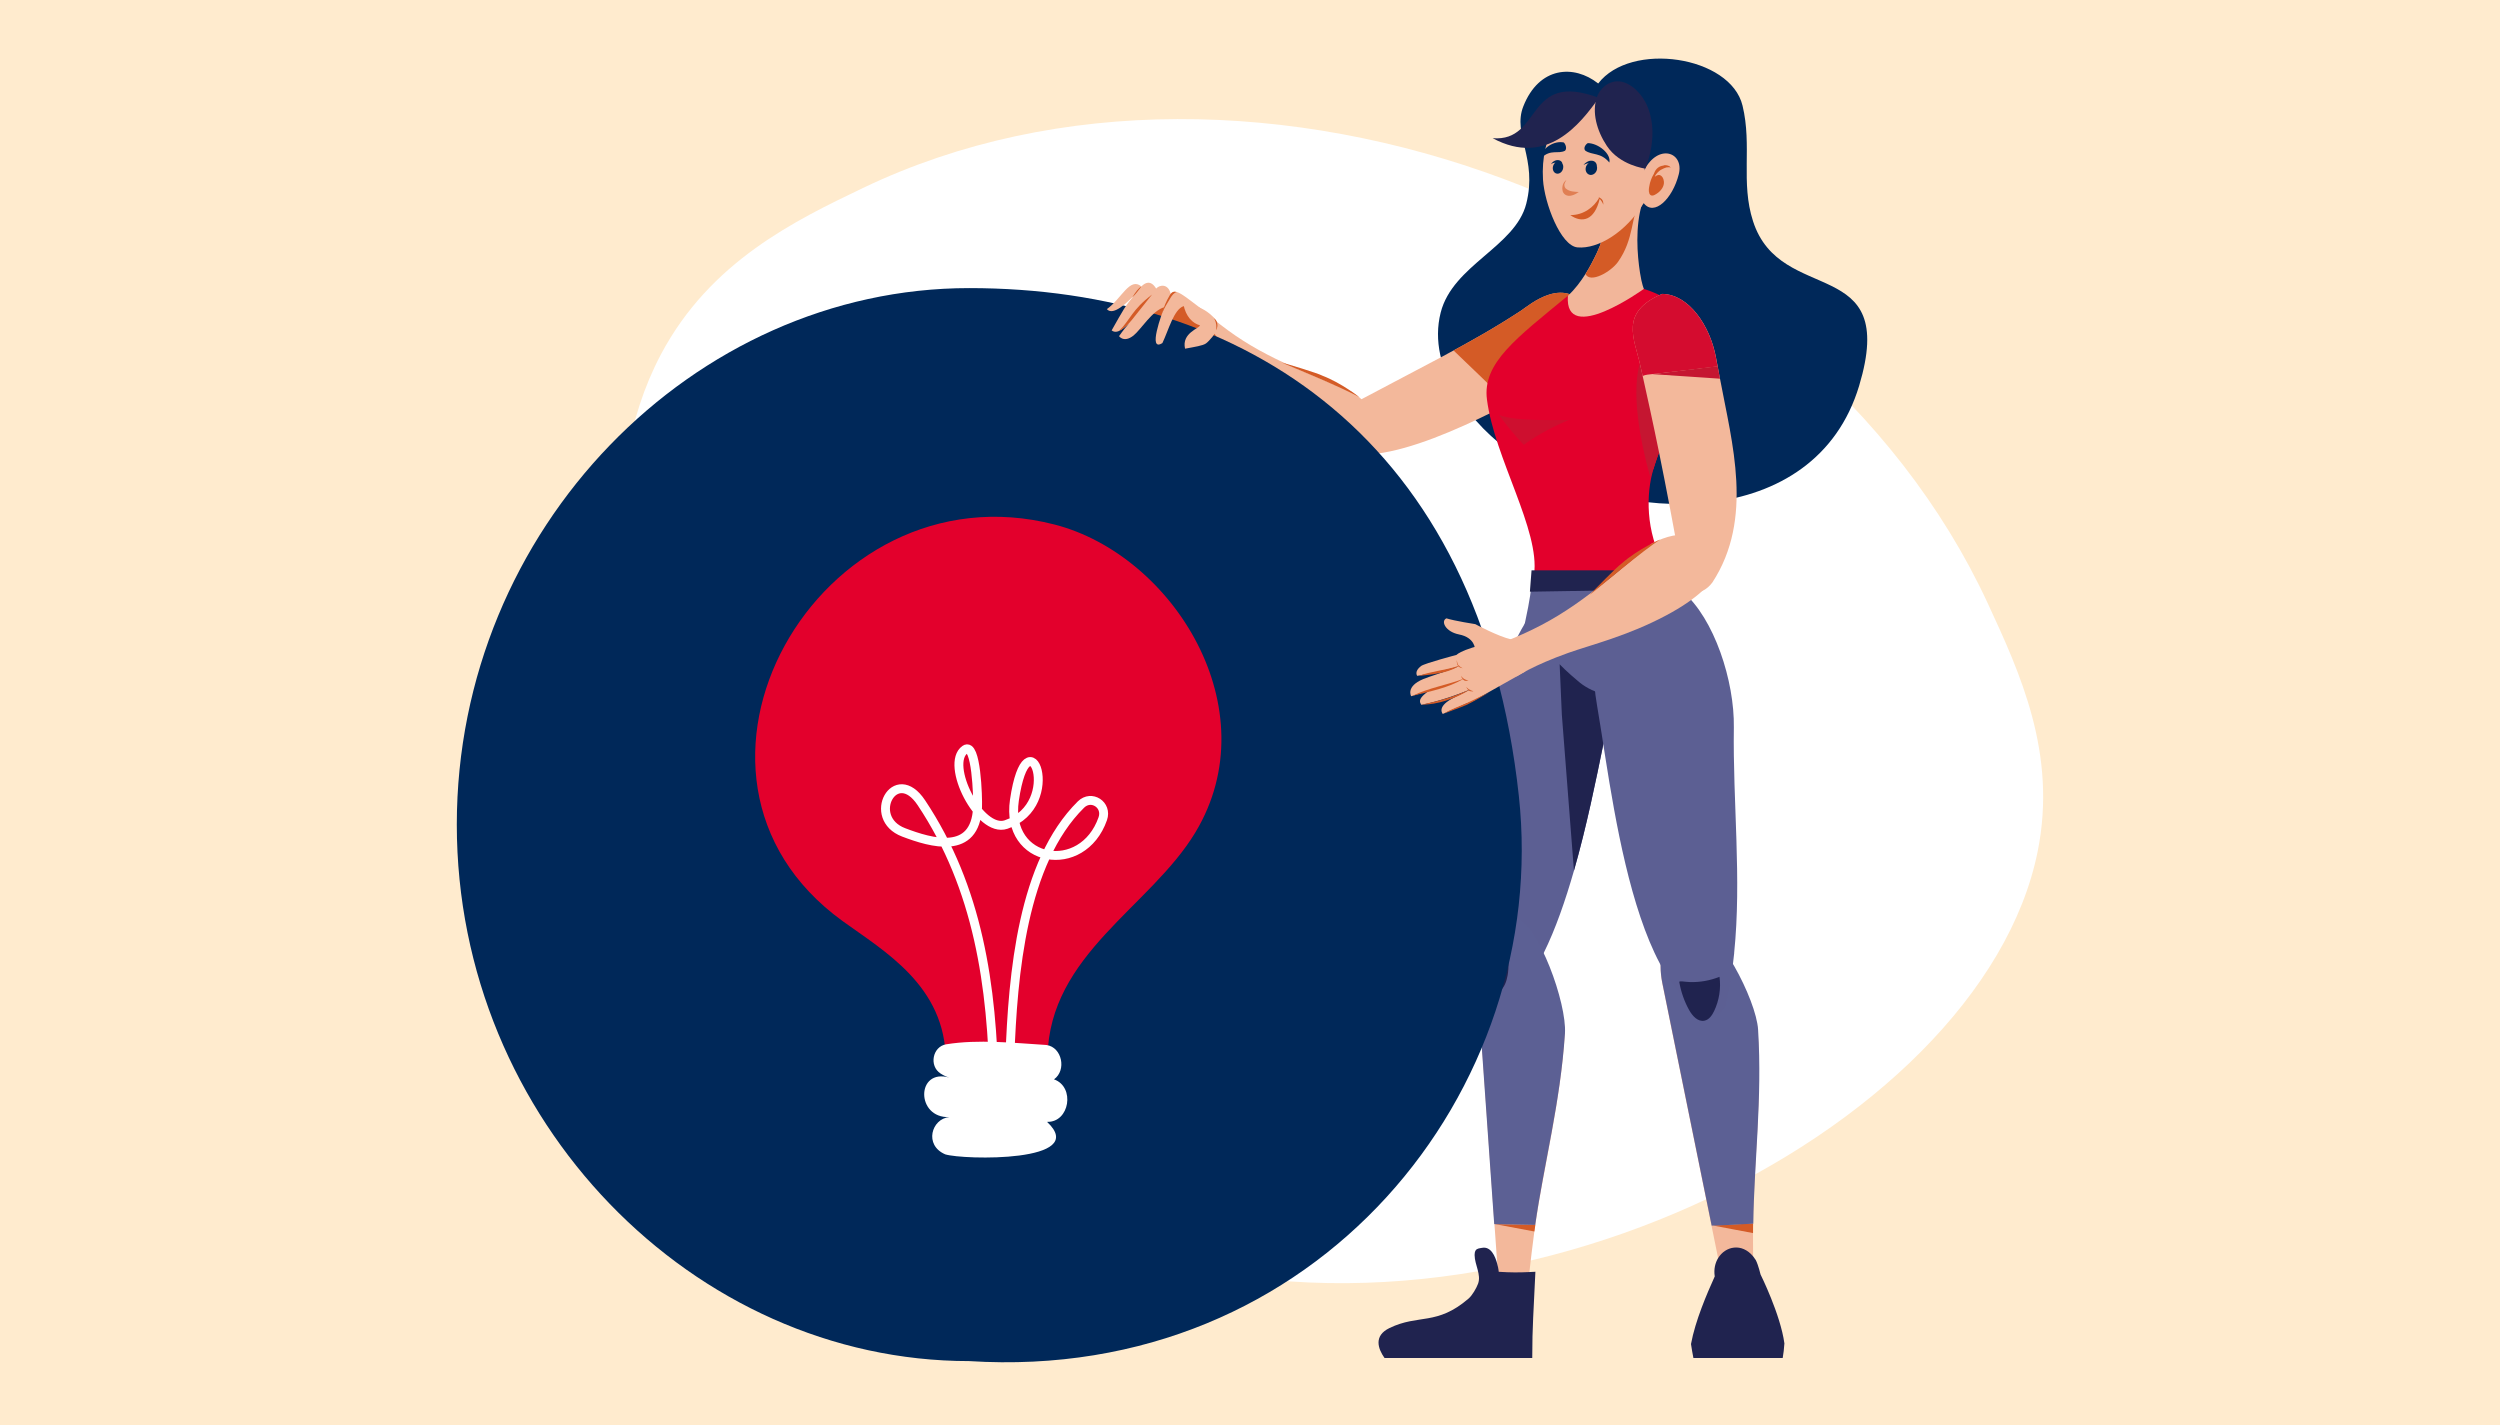 <?xml version="1.0" encoding="UTF-8"?>
<svg xmlns="http://www.w3.org/2000/svg" id="Ebene_1" version="1.1" viewBox="0 0 500 285">
  <defs>
    <style>
      .st0 {
        fill: #5c6094;
      }

      .st1 {
        fill: #ffebce;
      }

      .st2 {
        opacity: .6;
      }

      .st2, .st3 {
        fill: #d45b26;
      }

      .st4 {
        fill: #f2b69a;
      }

      .st5 {
        fill: #e3002c;
      }

      .st6 {
        fill: #fff;
      }

      .st7, .st8 {
        fill: #c51631;
      }

      .st9 {
        fill: #002859;
      }

      .st10 {
        fill: none;
        stroke: #fff;
        stroke-miterlimit: 10;
        stroke-width: 1.78px;
      }

      .st11 {
        fill: #d40c2f;
      }

      .st8 {
        opacity: .7;
      }

      .st12 {
        fill: #5c5f93;
      }

      .st13 {
        fill: #20234f;
      }

      .st14 {
        fill: #f3b89b;
      }
    </style>
  </defs>
  <rect class="st1" width="500" height="285"></rect>
  <g>
    <path class="st6" d="M221.58,248.54c-73.04-27.42-116.5-126.47-89.4-177.65,9.88-18.65,26.94-26.83,40.41-33.29C250.42.29,361.27,42.31,397.55,120.66c6.46,13.96,13.92,30.07,9.99,49.6-11.36,56.51-110.94,106.44-185.97,78.28Z"></path>
    <g>
      <g>
        <path class="st9" d="M319.64,16.7c-4.85-3.85-11.84-3.4-14.98,4.58-2.2,5.58,2.89,10.42.59,19.47-2.19,8.61-14.69,12.25-17.11,21.75-2.87,11.27,6.2,22.68,14.93,28.55,21.28,14.29,59.95,15.41,68.76-13.9,7.96-26.49-15.71-15.81-21.22-32.9-2.52-7.8-.15-15.03-2.1-23.11-2.4-9.99-22.38-12.93-28.87-4.44Z"></path>
        <g>
          <path class="st14" d="M309.08,76.84c-11.48,6.3-33.84,18.19-42.28,12.64-3.45-1.32-3.97-4.73-.56-6.39,18.38-9.91,27.85-14.31,37.97-20.96,1.63-1.07,8.99-7.58,13.59.15,1.52,5.4-3.15,11.52-8.72,14.57Z"></path>
          <path class="st3" d="M317.8,62.27c-4.61-7.73-11.97-1.22-13.59-.15-4.36,2.87-8.61,5.32-13.5,7.97,3.72,3.56,7.43,7.13,11.11,10.72,2.6-1.39,5.04-2.75,7.26-3.97,5.57-3.05,10.24-9.17,8.72-14.57Z"></path>
        </g>
        <path class="st7" d="M337.1,77.25c-1.61,5.2-4.34,9.51-6.45,16.67-4.99-17.73-1.85-23.63-1.73-24.06,2.37-2.26,5.98-3.25,9.57-1.9.09,2.53-.3,5.77-1.39,9.29Z"></path>
        <path class="st5" d="M337.1,77.25c-1.61,5.2-4.34,9.51-6.45,16.67-1.41,4.78-1.59,12.29,2.2,19.13-1.17.36-10.18,2.45-26.04,1.89,1.24-8.88-7.92-23.33-9.42-35.04-.94-7.32,5.9-12.26,16.18-20.75,6-1.52,15.21-1.37,15.21-1.37,0,0,6.96,2.06,8.9,6.04.46.94.75,2.37.82,4.15.09,2.53-.3,5.77-1.39,9.29Z"></path>
        <path class="st7" d="M336.54,78.89c-1.61,5.2-4.34,9.51-6.45,16.67-4.99-17.73-1.85-23.63-1.73-24.06,2.37-2.26,5.98-3.25,9.57-1.9.09,2.53-.3,5.77-1.39,9.29Z"></path>
        <path class="st4" d="M328.79,57.77s-15.96,11.52-15.21,1.41c1.4-1.35,2.53-2.82,3.51-4.38.86-1.37,1.61-2.81,2.33-4.33,1.58-3.32,2.02-7.13.82-10.31-.04-.12-.09-.23-.14-.35-.02,0-.03-.02-.03-.03,0-.02.04-.06.12-.09,0,0,.01,0,.02,0,.61-.3,3.16-.97,5.74-1.65.3-.08.6-.09.87-.04.63.1,1.16.5,1.46,1.04.25.46.34,1.03.16,1.6-1.44,4.73-1,10.29-.44,13.91.36,2.33.78,3.24.78,3.24Z"></path>
        <path class="st3" d="M329.24,37.34c-.37.57-.68,1.13-.95,1.68-2.18,4.53-1.42,8.74-4.7,13.37-1.37,1.94-5.55,4.36-6.49,2.41.86-1.37,1.61-2.81,2.33-4.33,1.58-3.32,2.02-7.13.82-10.31-.04-.12-.09-.23-.14-.35-.02,0-.03-.02-.03-.03,0-.02.04-.05.12-.09,0,0,.01,0,.02,0,.7-.31,3.81-.99,6.61-1.69.85-.22,1.68-.43,2.4-.64Z"></path>
        <path class="st4" d="M320.11,20.43c-7.85-.53-12.04,6.78-11.51,15.51.29,4.69,3.53,13.25,6.91,13.54,4.09.36,9.67-3.02,13.23-8.85,2.08,2.7,5.78-.84,7.02-5.8,1.1-4.41-4.13-6.25-6.96-.72,2.13-5.91.73-13.05-8.68-13.68Z"></path>
        <g>
          <path class="st12" d="M335.63,136.69c-2.7,3.76-9.15,10.89-13.65,11.85-.03,0-.06.01-.08.02-.25.05-.49.08-.73.09h-.06s-.1,0-.15,0c-.08,0-.17,0-.25-.01-2.86-.17-5.8-2.68-8.34-5.68-4.04-4.79-8.19-10.94-8.19-10.94,0,0,.01-3.98.95-8.14.71-3.14,1.26-6.97,1.21-7.36,8.4.48,13.6.26,20.63.15,1.95-.03,4.01-.02,6.27.07,1.24,1.12,2.32,2.21,3.23,3.31,3.82,4.66,4.31,9.43-.85,16.63Z"></path>
          <path class="st12" d="M321.96,142.67c-.3,1.38-.63,2.93-.98,4.63-.01.07-.03.14-.04.22-.08.37-.15.74-.23,1.12-1.48,7.23-3.37,16.6-5.92,25.5-1.71,5.96-3.7,11.72-6.06,16.48-2.72,5.48-5.92,9.64-9.71,11.27-1.85.85-3.35-.5-3.39-2.74-.02-.12-.03-.24-.04-.36h0c-2.15-17.18-.65-31.1,2.25-52.53.99-7.26,3.81-16.74,7.9-22.76,2.57-3.78,5.64-6.19,9.08-5.84,3.08.31,5.49,2.57,6.9,6.27,1.69,4.44,1.95,10.97.24,18.74Z"></path>
          <path class="st14" d="M332.28,195.49s0,.01,0,.02c0,.01,0,.03,0,.04h0c.05.46.13.9.22,1.35l11.12,54.71,3.56,17.54c.17.86.36,1.74.8,2.45h.39c.08-.06.15-.11.15-.11.03.04.06.07.09.11h1.7c.25-.26.42-.63.43-1.07.17-6.43-.04-12.66-.12-19.24-.02-1.53-.03-3.08-.02-4.66,0-.21,0-.43,0-.64,0-.1,0-.21,0-.31,0-.31,0-.62,0-.94v-.04c.18-12.26,1.81-24.7.95-38.44-.2-3.16-2.35-8.57-5.02-13.12h0c-2.47-4.22-5.38-7.69-7.55-7.89-4.64-.43-5.99,2.56-6.52,5.09-.19.9-.29,1.81-.32,2.73,0,0,0,0,0,0-.02.81.01,1.62.11,2.43Z"></path>
          <path class="st3" d="M350.62,244.69c0,.43-.01.86-.01,1.29,0,.21,0,.43,0,.64l-8.04-1.52,8.05-.42Z"></path>
          <path class="st0" d="M342.33,245.12c1.12,0,6.45-.26,8.33-.39.16-12.37,1.82-24.92.96-38.79-.38-6.11-8.1-20.69-12.63-21.11-4.66-.43-6.02,2.57-6.55,5.11-.45,2.17-.42,4.44.02,6.61l9.87,48.57Z"></path>
          <path class="st14" d="M295.38,194.88l.36,5.18h0s.66,9.37.66,9.37l2.49,35.4h0s.56,7.95.56,7.95t0,0l1.1,15.66c.07.95.14,1.94.57,2.75.02,0,.43-.21.45-.21.18.34.45.54.73.62h.6c.47-.13.88-.54.98-1.19.84-5.34,1.39-10.58,2-16.01.3-2.65.62-5.34.99-8.1,0-.01,0-.02,0-.03.03-.22.06-.44.09-.66.03-.22.06-.44.1-.66,1.52-10.46,4.14-20.88,5.4-32.42.01-.12.03-.24.04-.36.17-1.57.31-3.16.42-4.78.25-3.7-1.78-10.96-4.4-16.33h0c-1.65-3.39-3.53-6.01-5.22-6.5-.01,0-.02,0-.03,0-1.76-.48-3.09-.37-4.11.1h0c-1.59.73-2.43,2.3-2.94,3.76-.45,1.28-.72,2.63-.82,4h0c-.06.82-.06,1.64,0,2.46Z"></path>
          <path class="st3" d="M307.07,244.95c-.07.44-.13.88-.19,1.32,0,.01,0,.02,0,.03l-7.81-1.46,8,.11Z"></path>
          <path class="st0" d="M298.83,244.83c2.74.04,5.47.09,8.21.15,1.75-12.22,5.02-24.36,5.95-38.26.41-6.11-5.34-21.88-9.76-23.09-4.55-1.25-6.28,1.48-7.13,3.9-.73,2.06-.99,4.31-.83,6.53l3.57,50.76Z"></path>
          <path class="st13" d="M338.2,268.82c.14.94.31,1.91.48,2.78h17.86c.15-.88.28-1.89.34-2.92-.78-5.78-4.77-13.79-4.77-13.79,0,0-.44-1.87-.95-2.87-.17-.27-.34-.51-.52-.73-2.28-2.77-5.55-2.06-7.01.32-.6.98-.9,2.25-.68,3.67-1.54,3.41-3.9,8.87-4.75,13.53Z"></path>
          <path class="st13" d="M276.9,271.6h29.55c0-6.46.28-9.24.63-17.25-.42.02-.82.04-1.19.06-2.18.1-3.67.1-6.14-.05,0,0-.06-.7-.3-1.58t0,0c-.4-1.53-1.28-3.56-3.05-3.21-.47.09-1,.1-1.27.51-.17.27-.21.61-.21.93.02,1.96,1.37,3.92.69,5.74-.34.91-1.16,2.32-1.88,2.95-6.38,5.5-9.99,3.07-15.84,5.91-3.19,1.55-2.31,4.11-.98,6Z"></path>
          <path class="st13" d="M321.98,148.51v.03l-.02.46c-.02-.15-.04-.3-.06-.44-.25.05-.49.08-.73.09h-.06s-.1,0-.15,0c-.08,0-.17,0-.25-.01-1.48,7.23-3.37,16.6-5.92,25.5l-2.42-31.19-.44-10.11s1.36,1.49,3.97,3.63c1.59,1.31,3.5,2.01,4.53,2.33.46.14.75.2.75.2l.44,5.23.35,4.28Z"></path>
          <path class="st12" d="M346.84,190.6c-.32,3.12-.78,6.22-1.45,9.3-.22,2.3-2.03,3.65-4.09,2.73-3.74-1.57-6.81-5.17-9.34-9.95-5.84-11.01-8.85-28.24-10.88-41.13-.14-.87-.27-1.72-.4-2.55-.02-.15-.05-.3-.07-.44-.09-.57-.17-1.13-.26-1.67-.06-.38-.12-.76-.18-1.13-.03-.17-.05-.33-.08-.5-.23-1.46-.45-2.82-.66-4.04-.12-.71-.23-1.4-.32-2.08-.01-.11-.03-.22-.04-.33-.74-6.01-.21-11.17,1.26-15.09.2-.54.42-1.06.66-1.55,1.23-2.54,2.92-4.42,4.96-5.49,1.08-.57,2.25-.9,3.51-.99,2.55-.18,4.92.82,7.03,2.6,6.38,5.39,10.42,17.97,10.28,27.2-.22,15.03,1.58,30.24.06,45.1Z"></path>
          <path class="st13" d="M295.17,184.55c-.24,3.98.05,7.98.85,11.88.14.66.3,1.36.77,1.84.82.85,2.31.7,3.21-.06s1.31-1.95,1.52-3.11c.6-3.48-.38-7.11-2.19-10.15-.48-.8-1.04-1.59-1.84-2.06-.81-.46-2.18-.54-2.31,1.66Z"></path>
          <polygon class="st13" points="305.98 118.34 306.31 114.06 333.88 114.06 334.43 117.87 305.98 118.34"></polygon>
          <path class="st13" d="M335.86,196.43c.34,1.95,1,3.84,1.96,5.57.65,1.17,1.75,2.41,3.06,2.14.92-.18,1.53-1.06,1.93-1.9,1.02-2.12,1.41-4.55,1.09-6.88-1.88.75-3.91,1.12-5.94,1.05-1-.03-2.16-.3-2.11,0Z"></path>
        </g>
        <path class="st13" d="M322.97,16.3c-1.62.24-3.02,1.52-3.57,3.07-1.07,3.02-.07,6.74,1.97,9.81,2.59,3.91,7.69,4.54,7.69,4.54,0,0,3.22-7.24,0-13.32-1.16-2.19-3.58-4.46-6.09-4.1Z"></path>
        <g>
          <path class="st14" d="M342.49,116.47c8.3-12.76,3.91-27.86,1.51-40.73-.16-.85-.32-1.69-.47-2.5-.11-.59-.22-1.17-.33-1.74-1.17-6.33-5.41-12.65-10.78-12.72-8.59,3.7-5.56,8.87-4.35,14.31,2.65,11.92,4.69,21.27,8.42,42.09.53,3.8,3.79,4.28,6,1.29Z"></path>
          <path class="st11" d="M343.53,73.28c-4.67.59-9.36,1.12-14.04,1.65-.34.04-.66.13-.96.27-.15-.69-.31-1.39-.47-2.1-1.21-5.44-4.23-10.61,4.35-14.32,5.38.07,9.61,6.4,10.78,12.72.11.58.22,1.17.33,1.78Z"></path>
          <path class="st7" d="M330.48,74.83l13.52.91c-.16-.85-.32-1.69-.47-2.5l-13.04,1.59Z"></path>
        </g>
        <path class="st8" d="M299.78,82.96c2.38,3.35,4.98,6.01,4.98,6.01,0,0,3-2.43,8.85-4.92.12-.02.24-.04.36-.06-.47-.04-11.26.4-14.19-1.03Z"></path>
        <g>
          <path class="st14" d="M270.39,78.37c-14.56-6.01-20.81-8.54-29.59-16.14-2.34,1.4-4.55,5.12-4.55,5.12,0,0,3.27,1.75,8.45,6.47,3.36,3.06,7.96,8.27,14.86,12.93,11.11,7.49,15.52,4.32,15.86,2.58.63-3.31.38-7.33-5.03-10.96Z"></path>
          <path class="st3" d="M264.47,75.13c-.94-.5-7.03-2.35-8.08-2.6,1.37.63,12.46,5.12,15.45,6.91.23.15-3.44-2.81-7.38-4.31Z"></path>
        </g>
        <path class="st3" d="M329.86,38.71c.35.69.98.36,1.47.04.88-.56,1.55-1.5,1.45-2.43-.04-.58-.39-1.33-1.05-1.33-.3.05-.56.18-.77.36.03-.07.06-.15.1-.22.03-.06.05-.11.08-.17.22-.32.49-.59.79-.83.04-.03.08-.05.12-.08.03-.03.07-.05.11-.08.04-.02.08-.04.13-.06.31-.18.63-.31.97-.42.31-.06.63-.06.95,0-.11-.07-.22-.13-.33-.17.05-.01.1-.02.15-.04-.35-.13-.71-.27-1.08-.25-.14.02-.27.06-.39.11-.08,0-.15.02-.23.04-.81.21-1.32.85-1.57,1.61-.45.74-.76,1.57-.9,2.43-.09.48-.17,1.02.02,1.49Z"></path>
        <g>
          <path class="st9" d="M312.48,32.73c-.08-.57-.75-.86-1.37-.64-.42.12-.72.44-.93.76.26-.2.57-.29.9-.34-.25.2-.44.51-.5.87-.12.68.25,1.28.82,1.35.57.07,1.12-.42,1.23-1.1.06-.34,0-.66-.15-.9Z"></path>
          <path class="st9" d="M319.37,33.22c0-.06,0-.13-.01-.19-.11-.67-.73-1.04-1.53-.84-.46.15-.85.46-1.13.8.33-.17.69-.31,1.06-.38-.31.2-.55.55-.62.96-.12.7.29,1.33.91,1.41.62.07,1.23-.43,1.35-1.14.04-.22.02-.43-.03-.62Z"></path>
          <path class="st2" d="M313.17,37.73c-.22-.21-.31-.54-.3-.86.07-.27.24-.61.42-.87-.64.42-.92,1.24-.8,2,.09.91.98,1.32,1.75,1.12.55-.1,1.05-.41,1.53-.72-.89-.05-1.87-.06-2.59-.68Z"></path>
          <path class="st3" d="M320.39,39.88c-.11-.12-.25-.22-.4-.31-.05-.03-.06-.03-.11-.06-.06-.03-.12-.06-.18-.09.04.06.07.12.11.17-.99,1.78-3.05,3.45-5.75,3.43,2.28,1.64,4.85,1.14,5.88-3.26.28.37.6.73.71,1.18.05-.37-.03-.77-.27-1.08Z"></path>
          <path class="st9" d="M312.77,28.5c.41.42.63,1.27.23,1.65-1.41.72-2.83-.38-4.73,1.43-.1-1.87,2.57-3.53,4.5-3.08Z"></path>
          <path class="st9" d="M317.55,28.63c-.51.3-.89,1.03-.51,1.48,1.39,1,3.09.29,4.83,2.4.41-1.72-2.17-3.86-4.32-3.89Z"></path>
        </g>
        <path class="st13" d="M319.77,19.57c-3.69,5.19-10.42,13.9-21.24,8.07,10,.79,6.47-13.63,21.24-8.07Z"></path>
        <path class="st3" d="M236.55,67.51s-3.44-1.78-5.77-2.97c-2.05-1.05-3.37-4.03-3.37-4.03,0,0,6.9-3.03,13.13,2.65,1.44,1.31,5.55,9.7,9.21,15.09l-13.2-10.75Z"></path>
        <path class="st9" d="M303.77,159.19c-7.75-71.4-54.93-101.57-109.94-101.57s-102.47,48.04-102.47,107.3,47.46,107.3,102.47,107.3c69.65,4.42,116.32-54.21,109.94-113.02Z"></path>
        <g>
          <g>
            <path class="st14" d="M234.14,58.79c-.45-2.02-2.13-1.93-2.91-1.08-1.11-1.83-2.28-1.13-2.95-.42-2.32-1.95-3.96,2.45-6.91,4.54,1.32,1.49,4.22-1.55,5.59-2.84-1.92,2.12-2.31,3.01-4.63,7.09,1.19.94,2.64-.74,3.44-1.36-1.14,1.29-1.96,2.51-1.96,2.51,0,0,.96,1.41,2.9-.13,1.48-1.18,3.77-5.05,6.18-5.66-.52,1.24-3.42,9.09-.41,7.17,1.24-2.57,2.28-6.73,4.24-7.38,1.36.38,2.29.58,4.27,1.07-4.2-3.12-5.87-4.83-6.85-3.51Z"></path>
            <path class="st3" d="M235.37,58.42c-.57-.2-.88.02-1.05.16-.17.14-.29.33-.4.52-.66,1.11-1.17,2.31-1.51,3.55.51-1.18,1.05-2.01,1.71-3.11.22-.37.71-1.07,1.24-1.13Z"></path>
            <path class="st3" d="M230.43,58.89c-1.35,1.69-2.69,3.38-4.04,5.07-.65.82-1.58,1.76-2.57,2.21,2.31-2.3,2.5-4.16,6.61-7.27Z"></path>
          </g>
          <path class="st3" d="M226.42,59.54c.64-.63,1.29-1.45,1.84-2.2-.48.17-1.2,1.11-1.84,2.2Z"></path>
        </g>
        <path class="st14" d="M236.69,60.89c.47,2.46,1.86,3.79,3.3,4.17-.05.61-3.71,1.51-2.98,4.68,2-.38,3.54-.6,4.18-1.05.71-.5,1.9-2.07,2.38-2.76-.06-1.43-.02-1.61-.89-2.5-1.49-1.53-3.49-2.48-5.62-2.54-.12,0-.24,0-.36,0Z"></path>
        <path class="st3" d="M242.65,63.54c.4.25.7.67.8,1.14.1.46,0,.97-.25,1.37.16-.72.06-1.5-.27-2.16-.09-.18-.2-.36-.28-.35Z"></path>
        <g>
          <path class="st14" d="M330.32,108.74c-12.8,10.68-18.24,15.28-29.81,19.76.24,2.89,2.79,6.81,2.79,6.81,0,0,3.26-2.2,10.32-4.72,4.57-1.63,11.83-3.36,19.65-7.53,12.58-6.7,11.61-12.42,10.08-13.6-2.91-2.24-6.93-4-13.04-.72Z"></path>
          <path class="st3" d="M324.34,112.69c-.93.64-5.64,5.43-6.39,6.29,1.26-.97,10.93-9.15,14.1-11.07.26-.14-4.37,1.83-7.71,4.78Z"></path>
        </g>
        <g>
          <g>
            <path class="st14" d="M302.24,127.88c-2.6-.58-7.18-3.05-7.18-3.05,0,0-4.19-.65-5.77-1.16-1.17.5-.27,2.67,2.52,3.22,3.21.63,3.19,2.94,3.19,2.94,0,0,7.03,2.65,7.24-1.95Z"></path>
            <path class="st14" d="M305.06,134.31s-9.42,5.33-9.42,5.31c-1.34.84-2.21,1.01-2.21,1.01l-4.87,2.16s-1.26-1.32,1.74-3c1.58-.89,3.61-1.78,3.78-1.91-5.8,2.4-9.8,3.08-9.8,3.08,0,0-.6-.61-.05-1.39.57-.81,1.71-1.5,1.71-1.5l-3.7,1.18s-1.16-1.94,2.4-3.43c1.31-.55,3.83-1.26,7.13-2.55-3.92,1.2-8.33,1.9-8.33,1.9,0,0-.67-.88.78-1.97.72-.54,7.09-2.22,7.09-2.22,0,0,1.26-1.59,10.58-3.07,1.24,1.26,2.67,4.28,3.16,6.42Z"></path>
          </g>
          <path class="st3" d="M282.51,139.15c3.19-1.56,6.91-2.16,10.02-3.33-.16-.19-.27-.43-.28-.67.1.26.28.44.5.59.02,0,.04-.01.06-.02-.02,0-.03.02-.05.03.28.18.62.29.94.35-.28.06-.59.12-.86-.01-.1-.06-.19-.14-.27-.23-3.09,1.73-6,2.28-10.05,3.3Z"></path>
          <path class="st3" d="M284.32,140.94c4.07-.88,6.28-1.6,9.36-2.91-.18-.18-.31-.42-.44-.63.21.2.39.37.61.54,0,0,.02,0,.02.01.08-.03.15-.06.23-.1-.06.04-.13.08-.19.12.22.12.49.16.72.26.23.07-.56.05-.66,0-.09-.04-.16-.09-.23-.15-2.73,1.66-6.21,2.84-9.41,2.86Z"></path>
          <path class="st3" d="M293.24,140.67c1.54-.75,2.24-1.08,4.6-2.19-1.48.83-2.93,1.72-4.45,2.47-1.47.63-3.11,1.18-4.53,1.74,1.34-.88,2.92-1.37,4.38-2.02Z"></path>
          <path class="st3" d="M283.72,135.19c2.36-.92,5.48-1.15,7.9-1.99-.21-.28-.26-.67-.28-1.19.08.34.13.7.31,1.01.04.05.08.09.13.13.05-.02.11-.04.17-.06-.04.03-.09.06-.14.09.22.2.5.34.73.47-.42-.07-.69-.2-.86-.39-2.2,1.42-5.53,1.66-7.95,1.93Z"></path>
        </g>
      </g>
      <g>
        <path class="st5" d="M210.92,104.91c23.75,6.13,43,36.92,28.16,61.56-9.02,14.97-29.18,24.39-29.58,44.89-5.2.71-10.87.21-20.34.77-.06-14.96-12.28-21.86-20.66-27.93-40.17-29.12-4.74-91.46,42.42-79.29Z"></path>
        <path class="st6" d="M209.33,209.01c3.06.44,4.04,5.03,1.47,6.86,4.28,1.52,3.11,8.65-1.39,8.5,8.71,8.18-16.81,7.62-20.36,6.5-4.31-1.85-2.73-7.12.79-7.45-6.7.24-6.64-9.82.02-7.9-.56-.16-1.17-.44-1.74-.81-2.37-1.52-1.61-5.4,1.12-5.85,6.41-1.04,13.51-.27,20.09.14Z"></path>
        <path class="st10" d="M201.97,211.6c.6-16.85,2.51-39.11,14.22-50.69,2.09-2.06,5.34.05,4.36,2.84-4.03,11.48-19.52,8.93-17.67-3.7,2.67-18.21,10.1.88-1.67,4.86-5.32,1.8-12.29-12.15-8.2-15,2.25-1.57,2.59,9.55,2.5,11.6-.47,9.66-9.26,7.07-14.77,4.97-7.63-2.9-1.71-13.81,3.53-5.94,11.39,17.09,14.18,36.57,14.55,57.12,1.31-.31,3.06-.59,3.15-6.06Z"></path>
      </g>
    </g>
  </g>
</svg>
